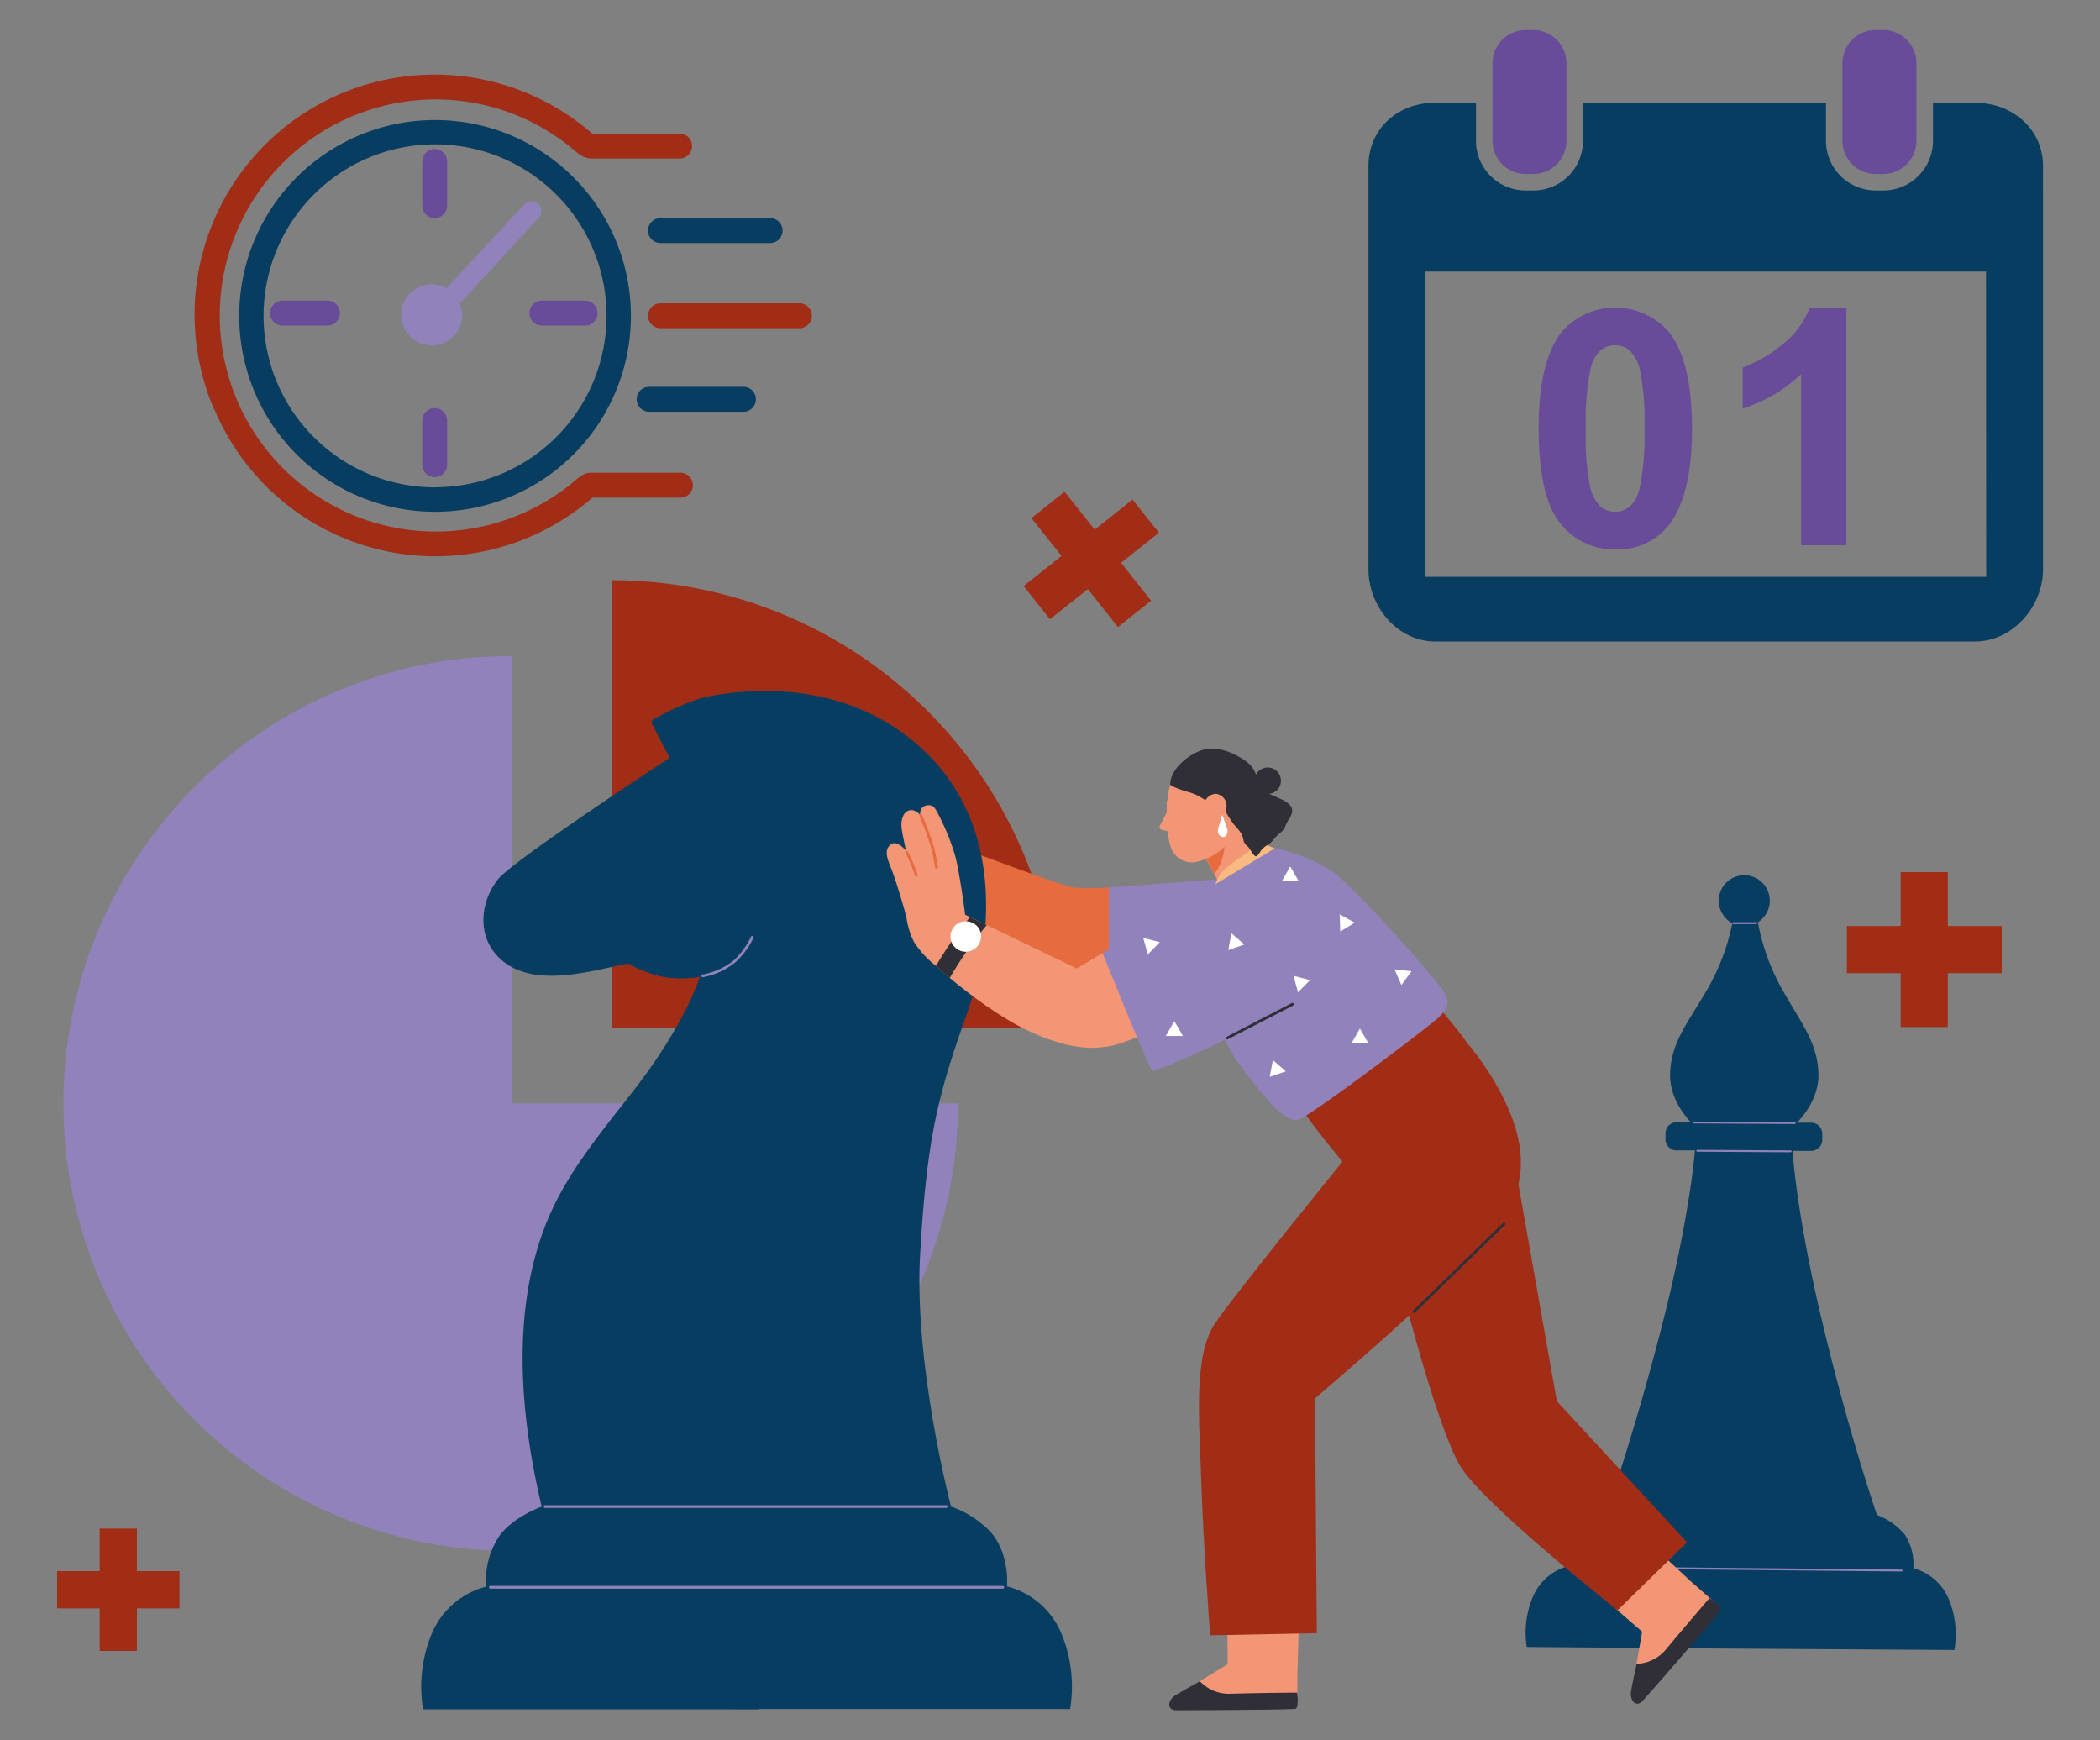 <svg id="katman_1" data-name="katman 1" xmlns="http://www.w3.org/2000/svg" viewBox="0 0 350 290"><rect x="0" y="0" width="350" height="290" fill="#808080" stroke="none"/><defs><style>.cls-1{fill:#fff;}.cls-2{fill:#073d60;}.cls-3{fill:#a22d16;}.cls-4{fill:#694c99;}.cls-5{fill:#9282bc;}.cls-6{fill:#f39675;}.cls-7{fill:#302f37;}.cls-8{fill:#e66b3e;}.cls-9{fill:#f9ba81;}</style></defs><path class="cls-1" d="M45.81,38.28,61.4,47.05"/><line class="cls-1" x1="82.8" y1="47.05" x2="75.7" y2="50.9"/><path class="cls-2" d="M108,38.43A2.08,2.08,0,0,0,110,40.5h18.49a2.08,2.08,0,0,0,0-4.15H110A2.08,2.08,0,0,0,108,38.43Z"/><path class="cls-3" d="M35.74,68.22a39.95,39.95,0,0,0,63,14.71h14.66a2.08,2.08,0,0,0,0-4.16H98.61c-1.43-.06-2.17.85-3.47,1.89l-.26.21a36,36,0,1,1-22.3-64.3,35.68,35.68,0,0,1,22.3,7.79l.14.12c1.24,1,2.11,1.93,3.59,1.93h14.8a2.08,2.08,0,0,0,0-4.15H98.7a40,40,0,0,0-63,46Z"/><path class="cls-3" d="M108,52.61A2.08,2.08,0,0,0,110,54.69h23.09a2.08,2.08,0,1,0,0-4.15H110A2.08,2.08,0,0,0,108,52.61Z"/><path class="cls-2" d="M124.05,64.46h-16a2.08,2.08,0,0,0,0,4.15h16a2.08,2.08,0,0,0,0-4.15Z"/><path class="cls-4" d="M72.45,36.35a2.08,2.08,0,0,0,2.07-2.08V26.91a2.07,2.07,0,1,0-4.14,0v7.36A2.07,2.07,0,0,0,72.45,36.35Z"/><path class="cls-2" d="M72.58,20a32.64,32.64,0,1,0,32.57,32.63A32.64,32.64,0,0,0,72.58,20Zm0,61.21a28.58,28.58,0,1,1,28.51-28.58A28.58,28.58,0,0,1,72.58,81.19Z"/><path class="cls-4" d="M88.24,52.18a2.07,2.07,0,0,0,2.07,2.07h7.35a2.08,2.08,0,0,0,0-4.15H90.31A2.07,2.07,0,0,0,88.24,52.18Z"/><path class="cls-5" d="M72.14,57.56A5.07,5.07,0,0,0,77,52.29a5.33,5.33,0,0,0-.37-1.71L89.79,36.3a1.65,1.65,0,1,0-2.42-2.25l-12.93,14a5,5,0,0,0-2.7-.66,5.07,5.07,0,0,0,.4,10.14Z"/><path class="cls-4" d="M72.45,68a2.07,2.07,0,0,0-2.07,2.08v7.37a2.07,2.07,0,1,0,4.14,0V70.08A2.08,2.08,0,0,0,72.45,68Z"/><path class="cls-4" d="M56.66,52.18a2.08,2.08,0,0,0-2.07-2.08H47.24a2.08,2.08,0,1,0,0,4.15h7.35A2.07,2.07,0,0,0,56.66,52.18Z"/><path class="cls-4" d="M312.58,29h1.31a5.54,5.54,0,0,0,5.51-5.53V10.53A5.54,5.54,0,0,0,313.89,5h-1.31a5.54,5.54,0,0,0-5.51,5.53V23.46A5.54,5.54,0,0,0,312.58,29Z"/><path class="cls-4" d="M254.26,29h1.3a5.54,5.54,0,0,0,5.51-5.53V10.53A5.54,5.54,0,0,0,255.56,5h-1.3a5.54,5.54,0,0,0-5.51,5.53V23.46A5.54,5.54,0,0,0,254.26,29Z"/><path class="cls-4" d="M300.18,90.86h7.55V51.25h-6.12a14,14,0,0,1-4.76,6.31,21.57,21.57,0,0,1-6.41,3.67v6.86a25.74,25.74,0,0,0,9.74-5.73Z"/><path class="cls-4" d="M269.19,91.54a10.73,10.73,0,0,0,8.91-4Q282,82.6,282,71.4t-3.84-16.06a11.85,11.85,0,0,0-17.86-.06q-3.87,4.9-3.86,16,0,11.37,3.51,15.79A11.27,11.27,0,0,0,269.19,91.54Zm-4.11-30a5.92,5.92,0,0,1,1.66-3.14,3.79,3.79,0,0,1,2.45-.87,3.73,3.73,0,0,1,2.43.87,6.85,6.85,0,0,1,1.75,3.47,42.81,42.81,0,0,1,.7,9.54,42.84,42.84,0,0,1-.78,9.85,5.88,5.88,0,0,1-1.66,3.14,3.78,3.78,0,0,1-2.44.87,3.69,3.69,0,0,1-2.43-.86A6.61,6.61,0,0,1,265,81a42.85,42.85,0,0,1-.7-9.55A43.22,43.22,0,0,1,265.08,61.53Z"/><path class="cls-2" d="M329.16,17.12h-7v6.34a8.28,8.28,0,0,1-8.26,8.28h-1.31a8.28,8.28,0,0,1-8.26-8.28V17.12h-40.5v6.34a8.27,8.27,0,0,1-8.26,8.28h-1.3A8.27,8.27,0,0,1,246,23.46V17.12h-6.82c-6.2,0-11.1,4.33-11.1,10.54V94.89c0,6.21,4.9,12,11.1,12h90c6.2,0,11.32-5.78,11.32-12V27.66C340.48,21.45,335.36,17.12,329.16,17.12Zm1.87,79h-93.5V45.25H331Z"/><path class="cls-3" d="M102.06,96.68v74.55h74.38A74.49,74.49,0,0,0,102.06,96.68Z"/><path class="cls-5" d="M85.29,109.32a74.55,74.55,0,1,0,74.38,74.54H85.29Z"/><path class="cls-2" d="M288.63,274.71h0l37.1.23a15.28,15.28,0,0,0-1-8.63,8.92,8.92,0,0,0-5.84-5,9.07,9.07,0,0,0-1.4-5.57,11.15,11.15,0,0,0-4.67-3.3h0c0-.09-4.62-13.2-9.31-33-4.14-17.46-4.75-27.67-4.75-27.67h0l3.09,0a1.85,1.85,0,0,0,1.86-1.83v-1a1.84,1.84,0,0,0-1.83-1.86h-2.39c1.25-1.28,3.7-4.31,3.58-8.22-.17-5.23-2.9-8.39-6.15-14.18a36.58,36.58,0,0,1-3.94-11,4.25,4.25,0,1,0-4.26.16,36.57,36.57,0,0,1-4.05,10.81c-3.32,5.74-6.09,8.87-6.32,14.1-.17,3.9,2.25,7,3.48,8.26h-2.39a1.84,1.84,0,0,0-1.86,1.83v1a1.84,1.84,0,0,0,1.83,1.85l3.08,0s-.74,10.2-5.09,27.61c-5,19.77-9.72,32.84-9.72,32.84a11.19,11.19,0,0,0-4.73,3.24,9,9,0,0,0-1.46,5.55,8.89,8.89,0,0,0-5.9,4.89,15.33,15.33,0,0,0-1.13,8.62Z"/><path class="cls-5" d="M292.87,153.87a.15.15,0,0,1-.14.11l-3.87,0a.16.16,0,0,1-.16-.15.16.16,0,0,1,.16-.16l3.87,0a.15.15,0,0,1,.15.15A.07.07,0,0,1,292.87,153.87Z"/><path class="cls-5" d="M282.12,187a.16.16,0,0,1,.15-.11l16.86.1a.16.16,0,0,1,.15.16.14.14,0,0,1-.16.15l-16.85-.1a.16.16,0,0,1-.16-.16A.08.08,0,0,1,282.12,187Z"/><path class="cls-5" d="M282.74,191.71a.14.14,0,0,1,.15-.11l15.55.09a.16.16,0,0,1,.16.16.14.14,0,0,1-.16.15l-15.55-.09a.16.16,0,0,1-.16-.16A.06.06,0,0,1,282.74,191.71Z"/><path class="cls-5" d="M264.18,261.14a.15.15,0,0,1,.15-.11l52.61.51a.17.17,0,0,1,.15.16.16.16,0,0,1-.16.16l-52.6-.52a.16.16,0,0,1-.16-.16A.08.08,0,0,1,264.18,261.14Z"/><path class="cls-6" d="M216.23,278.62v4.11s-6.64,1.07-7.14,1.18-10.75-2.76-10.75-2.76l6.72-4.12Z"/><polygon class="cls-6" points="204.56 271.32 204.63 280 211.87 280.82 216.24 278.62 216.51 269.04 204.56 271.32"/><path class="cls-7" d="M204.68,282.24a6.63,6.63,0,0,1-4.7-2.09s-3.93,2.22-4.21,2.43c-1.18.89-1.29,2.34.22,2.41.73,0,19.69-.06,20-.27s.38-1.44.2-2.67C212.33,282.07,208.58,282.14,204.68,282.24Z"/><path class="cls-6" d="M282.37,264l3.08,2.72s-3.6,5.69-3.84,6.14-9.18,6.24-9.18,6.24l1.36-7.77Z"/><polygon class="cls-6" points="269.17 267.97 275.72 273.66 281.12 268.77 282.37 264.04 275.36 257.5 269.17 267.97"/><path class="cls-7" d="M277.44,275.1a6.65,6.65,0,0,1-4.68,2.15s-.93,4.41-.95,4.76c-.11,1.48.9,2.52,1.95,1.43.51-.52,13-14.81,13-15.22.09-.56-.83-1.23-1.86-1.91C282.37,269.25,279.94,272.11,277.44,275.1Z"/><path class="cls-3" d="M217,184.9s1.89,2.74,5,6.54c2.8,3.45,5.24,6.39,5.24,6.39l23.49-14.45a102.3,102.3,0,0,0-8.13-12.16L238.28,166Z"/><path class="cls-8" d="M184.81,147.9s-4.22.18-5.88,0-17.47-6.15-17.47-6.15l1.9,13.39s10,9.32,11.58,9.68,12,.44,12.6,0,3.88-6.82,3.88-6.94S184.81,147.9,184.81,147.9Z"/><path class="cls-5" d="M204.18,146.36c-.22.13-19.37,1.54-19.37,1.54v11.29L205.9,152Z"/><path class="cls-6" d="M193.47,167.12l-.39.89-1.83,4.12s-2.52,1.1-4.74,1.79c-1.35.41-2.59.68-3.07.44-1.25-.63-4.78-12.5-4.78-12.5l5.1-3.05h0l8.93,7.63h0Z"/><path class="cls-2" d="M111.59,126.29S85.51,143.35,83,146.51c-3,3.81-3.51,9.41.1,13,5.3,5.31,14.86,2.41,21.21,1.12a1.55,1.55,0,0,1,.35-.07,21.51,21.51,0,0,0,5.82,2.21,18,18,0,0,0,6.16,0s-2.23,7.45-10.63,18.41c-5.38,7-11.29,13.8-14.73,22.06-6.16,14.79-4.64,32.49-1,47.79h68.22s-6.22-23.68-5.14-42.09,2.71-25.81,7.58-39.4,6.32-33.07-8.12-45.53-33-8.39-36-7.67a43.38,43.38,0,0,0-7.93,3.54.53.53,0,0,0-.22.72Z"/><path class="cls-2" d="M90.29,251.05s-4.86,1.73-7.11,4.95A13.66,13.66,0,0,0,81,264.39a13.48,13.48,0,0,0-8.87,7.44,23.11,23.11,0,0,0-1.62,13h56V245.23Z"/><path class="cls-2" d="M158.51,251.05a15.77,15.77,0,0,1,5.15,2.91,10.76,10.76,0,0,1,2,2,11.39,11.39,0,0,1,1.83,4.26,13.57,13.57,0,0,1,.37,3.35l0,.78h0a13.48,13.48,0,0,1,8.87,7.44,23.11,23.11,0,0,1,1.62,13h-56V245.23Z"/><path class="cls-5" d="M117.08,162.84a.23.23,0,0,1,0-.45,11.79,11.79,0,0,0,5.25-2.39,13.19,13.19,0,0,0,2.84-3.92.23.23,0,0,1,.3-.12.23.23,0,0,1,.12.3,13.39,13.39,0,0,1-3,4.07,12.1,12.1,0,0,1-5.48,2.51Z"/><path class="cls-5" d="M157.67,251.26H90.85a.22.22,0,0,1-.22-.22.22.22,0,0,1,.22-.23h66.82a.23.23,0,1,1,0,.45Z"/><path class="cls-5" d="M167.13,264.72H81.73a.23.23,0,1,1,0-.46h85.4a.23.23,0,0,1,0,.46Z"/><polygon class="cls-6" points="211.62 143.17 203.82 148.4 202.38 145.62 200.75 142.73 205.21 137.09 206.1 135.77 211.62 143.17"/><path class="cls-9" d="M212.46,141.37a11.84,11.84,0,0,0-2.32-.8c-.23.11-5.44,3.46-6.62,4.9a6.7,6.7,0,0,0-1.25,3.5l7.83-1.56Z"/><path class="cls-8" d="M204,141.83a8.54,8.54,0,0,1-1.58,3.79l-1.63-2.89,3.3-6.4A23.75,23.75,0,0,1,204,141.83Z"/><path class="cls-6" d="M208.1,133.4a6.64,6.64,0,0,1-.62,2.81v0a4.32,4.32,0,0,1-.36.67.43.43,0,0,1,0,.07l0,.05a6.79,6.79,0,1,1,1.06-3.63Z"/><path class="cls-6" d="M207,133.75a33.24,33.24,0,0,1-.72,4.22,9.85,9.85,0,0,1-6.83,5.64,3.67,3.67,0,0,1-4.34-2.53,6.57,6.57,0,0,1-.21-.76l-.09-.33,0-.14-.06-.35a29.45,29.45,0,0,1-.29-5c0-.25,0-.47,0-.65s0-.35,0-.41v-.05l5-.66Z"/><path class="cls-6" d="M194.71,134.93l-1.39,2.63a.49.49,0,0,0,.32.71l2.26.56Z"/><path class="cls-7" d="M210,132.11c-.31-2.15-.58-4-2.36-5.28s-4.45-2.45-6.7-2c-2.47.54-5.9,3.16-5.9,5.87,0,.07.34.54,3.43,1.4,1.84.52,3.67,2.44,5.54,2.48a9.18,9.18,0,0,0,1.16,2.1,4.72,4.72,0,0,0,1.58,1.65c1.27.58,1.86-.5,2.05-1.59a10.63,10.63,0,0,0,1.05-1.89A5,5,0,0,0,210,132.11Z"/><path class="cls-6" d="M200.51,134l2.55,3.12a4.13,4.13,0,0,0,1.34-2.52,2,2,0,0,0-1.76-2.32C201.18,132.32,200.51,134,200.51,134Z"/><path class="cls-7" d="M214.67,136.75a3.18,3.18,0,0,1,.27-.37c.06-.13.12-.27.2-.43.65-1.33-.2-2-1.23-2.6-.58-.27-1.16-.55-1.75-.8-1.41-.6-2.84-1.14-4.29-1.64a.24.24,0,0,0-.28.11l-2.3,4.38a.25.25,0,0,0-.35.33,14,14,0,0,0,1.28,2.26c.21.3.46.59.65.9a4.71,4.71,0,0,1,.4,1.24,1.93,1.93,0,0,0,.65.87c.51.49.69,1.19,1.23,1.62a.27.27,0,0,0,.35,0,2.92,2.92,0,0,0,.61-.82,5,5,0,0,1,1.49-1.23,3.18,3.18,0,0,0,.58-.58,8.43,8.43,0,0,1,1.41-1.39C214.2,138.07,214.24,137.43,214.67,136.75Z"/><circle class="cls-7" cx="211.29" cy="130.11" r="2.21" transform="translate(10.5 275.9) rotate(-67.61)"/><path class="cls-5" d="M196.13,151.21l16.33-9.84a27.21,27.21,0,0,1,9.61,3.85c4,2.87,16.8,17.47,18.32,19.67s.76,3.42-.91,4.91-21.36,16.45-23.11,16.76-3.94-1.3-9.65-9S196.13,151.21,196.13,151.21Z"/><path class="cls-5" d="M196.13,151.21l-12.37,7.6s7.83,19.54,8.29,19.61,9-3.27,13.81-6.23S215,163,215,163Z"/><path class="cls-6" d="M186.07,173.78s-4.17,2.74-14.15-1.76c-5.1-2.3-10.51-6.47-13.63-9.06-1.09-.91-1.89-1.63-2.31-2l-.31-.28,5.11-8.3.89.43,2.79,1.34,17.65,8.51s2.3,3,2.13,3.37S186.07,173.78,186.07,173.78Z"/><path class="cls-6" d="M160.76,151.63s-1-7.44-1.71-9.5a38.68,38.68,0,0,0-2.92-6.93c-.26-.47-.57-1-1.14-1a1.47,1.47,0,0,0-1.46.6,2.38,2.38,0,0,0-.17,1.12c0-.34-.9-.86-1.17-.9-1.6-.26-2.06,1.61-1.94,2.77s.48,2.57.71,3.84c0,0,0,.08,0,.1s-1.42-1.87-2.51-1c-1.25,1-.45,2.62.19,4.26s2.11,6.43,2.46,8.05a13.09,13.09,0,0,0,1.2,3.87,16.4,16.4,0,0,0,3.35,3.77l5.79-3.1Z"/><path class="cls-8" d="M152.71,146.08a.22.22,0,0,1-.22-.16,19.74,19.74,0,0,0-.68-1.89c-.39-.92-.89-1.91-.9-1.92a.23.23,0,1,1,.41-.21s.52,1,.91,1.95a20.19,20.19,0,0,1,.7,1.94.23.23,0,0,1-.16.28Z"/><path class="cls-8" d="M156.07,144.74a.22.22,0,0,1-.22-.19s-.23-1.55-.63-3.21a51.33,51.33,0,0,0-1.95-5.29.22.22,0,0,1,.12-.3.23.23,0,0,1,.3.12,49.81,49.81,0,0,1,2,5.37c.39,1.67.63,3.22.63,3.24a.23.23,0,0,1-.19.26Z"/><path class="cls-7" d="M164.46,154.15a62.46,62.46,0,0,0-6.17,8.81c-1.09-.91-1.89-1.63-2.31-2a67.2,67.2,0,0,1,5.69-8.15Z"/><path class="cls-3" d="M234.1,216.33s5.49,21.67,9.3,28,26.19,24,26.19,24L281.17,257l-21.7-23.53-7.28-41.1-18.77,13.76Z"/><path class="cls-1" d="M163.31,157a2.54,2.54,0,1,1-1.24-3.23A2.45,2.45,0,0,1,163.31,157Z"/><path class="cls-3" d="M225.28,191.67s-20.15,24.77-22.88,29c-3.46,5.4-2.54,15.6-2.2,26s1.48,25.83,1.48,25.83l17.79-.36-.31-39.12s14.72-12.51,22.05-19.81,12.71-12.07,12.24-20.52c-.52-9.12-8.57-18.47-8.57-18.47l-11.74,13.45Z"/><path class="cls-7" d="M204.53,173.2a.23.23,0,0,1-.2-.13.21.21,0,0,1,.1-.3l10.87-5.63a.22.22,0,0,1,.3.1.23.23,0,0,1-.09.31l-10.87,5.62A.23.23,0,0,1,204.53,173.2Z"/><path class="cls-1" d="M203.68,135.81a4.61,4.61,0,0,0-.28,1c-.1.34-.2.68-.29,1a2,2,0,0,0-.11.81,1.11,1.11,0,0,0,.26.57.79.79,0,0,0,.37.25.65.65,0,0,0,.57-.08,1.14,1.14,0,0,0,.3-1.31,10.71,10.71,0,0,0-.38-1.13A7,7,0,0,0,203.68,135.81Z"/><path class="cls-7" d="M235.68,218.78a.28.28,0,0,1-.17-.07.24.24,0,0,1,0-.33l15-14.6a.23.23,0,0,1,.32.33l-15,14.6A.23.23,0,0,1,235.68,218.78Z"/><polygon class="cls-1" points="215.04 146.85 213.62 146.85 214.33 145.62 215.04 144.38 215.75 145.62 216.47 146.85 215.04 146.85"/><polygon class="cls-1" points="226.65 173.86 225.23 173.86 225.94 172.63 226.65 171.39 227.37 172.63 228.08 173.86 226.65 173.86"/><polygon class="cls-1" points="224.58 154.48 223.37 155.23 223.33 153.81 223.28 152.38 224.54 153.06 225.79 153.74 224.58 154.48"/><polygon class="cls-1" points="195.72 172.63 194.3 172.63 195.01 171.39 195.72 170.16 196.44 171.39 197.15 172.63 195.72 172.63"/><polygon class="cls-1" points="234.41 162.99 233.57 164.14 233 162.84 232.42 161.53 233.84 161.69 235.26 161.84 234.41 162.99"/><polygon class="cls-1" points="192.3 158.01 191.3 159.03 190.92 157.66 190.54 156.28 191.92 156.64 193.3 157 192.3 158.01"/><polygon class="cls-1" points="217.34 164.34 216.34 165.35 215.96 163.98 215.58 162.6 216.96 162.96 218.34 163.32 217.34 164.34"/><polygon class="cls-1" points="204.97 156.92 205.24 155.52 206.32 156.45 207.4 157.38 206.05 157.85 204.71 158.32 204.97 156.92"/><polygon class="cls-1" points="211.88 178.05 212.15 176.65 213.23 177.58 214.31 178.51 212.96 178.98 211.62 179.45 211.88 178.05"/><line class="cls-5" x1="158.51" y1="251.05" x2="90.29" y2="251.05"/><polygon class="cls-3" points="188.76 83.24 182.45 88.25 177.43 81.94 171.91 86.33 176.92 92.64 170.6 97.66 174.99 103.18 181.31 98.17 186.32 104.49 191.85 100.1 186.84 93.78 193.15 88.77 188.76 83.24"/><polygon class="cls-3" points="29.91 261.8 22.82 261.8 22.82 254.71 16.61 254.71 16.61 261.8 9.52 261.8 9.52 268.01 16.61 268.01 16.61 275.1 22.82 275.1 22.82 268.01 29.91 268.01 29.91 261.8"/><polygon class="cls-3" points="333.62 154.3 324.64 154.3 324.64 145.32 316.78 145.32 316.78 154.3 307.81 154.3 307.81 162.16 316.78 162.16 316.78 171.14 324.64 171.14 324.64 162.16 333.62 162.16 333.62 154.3"/></svg>